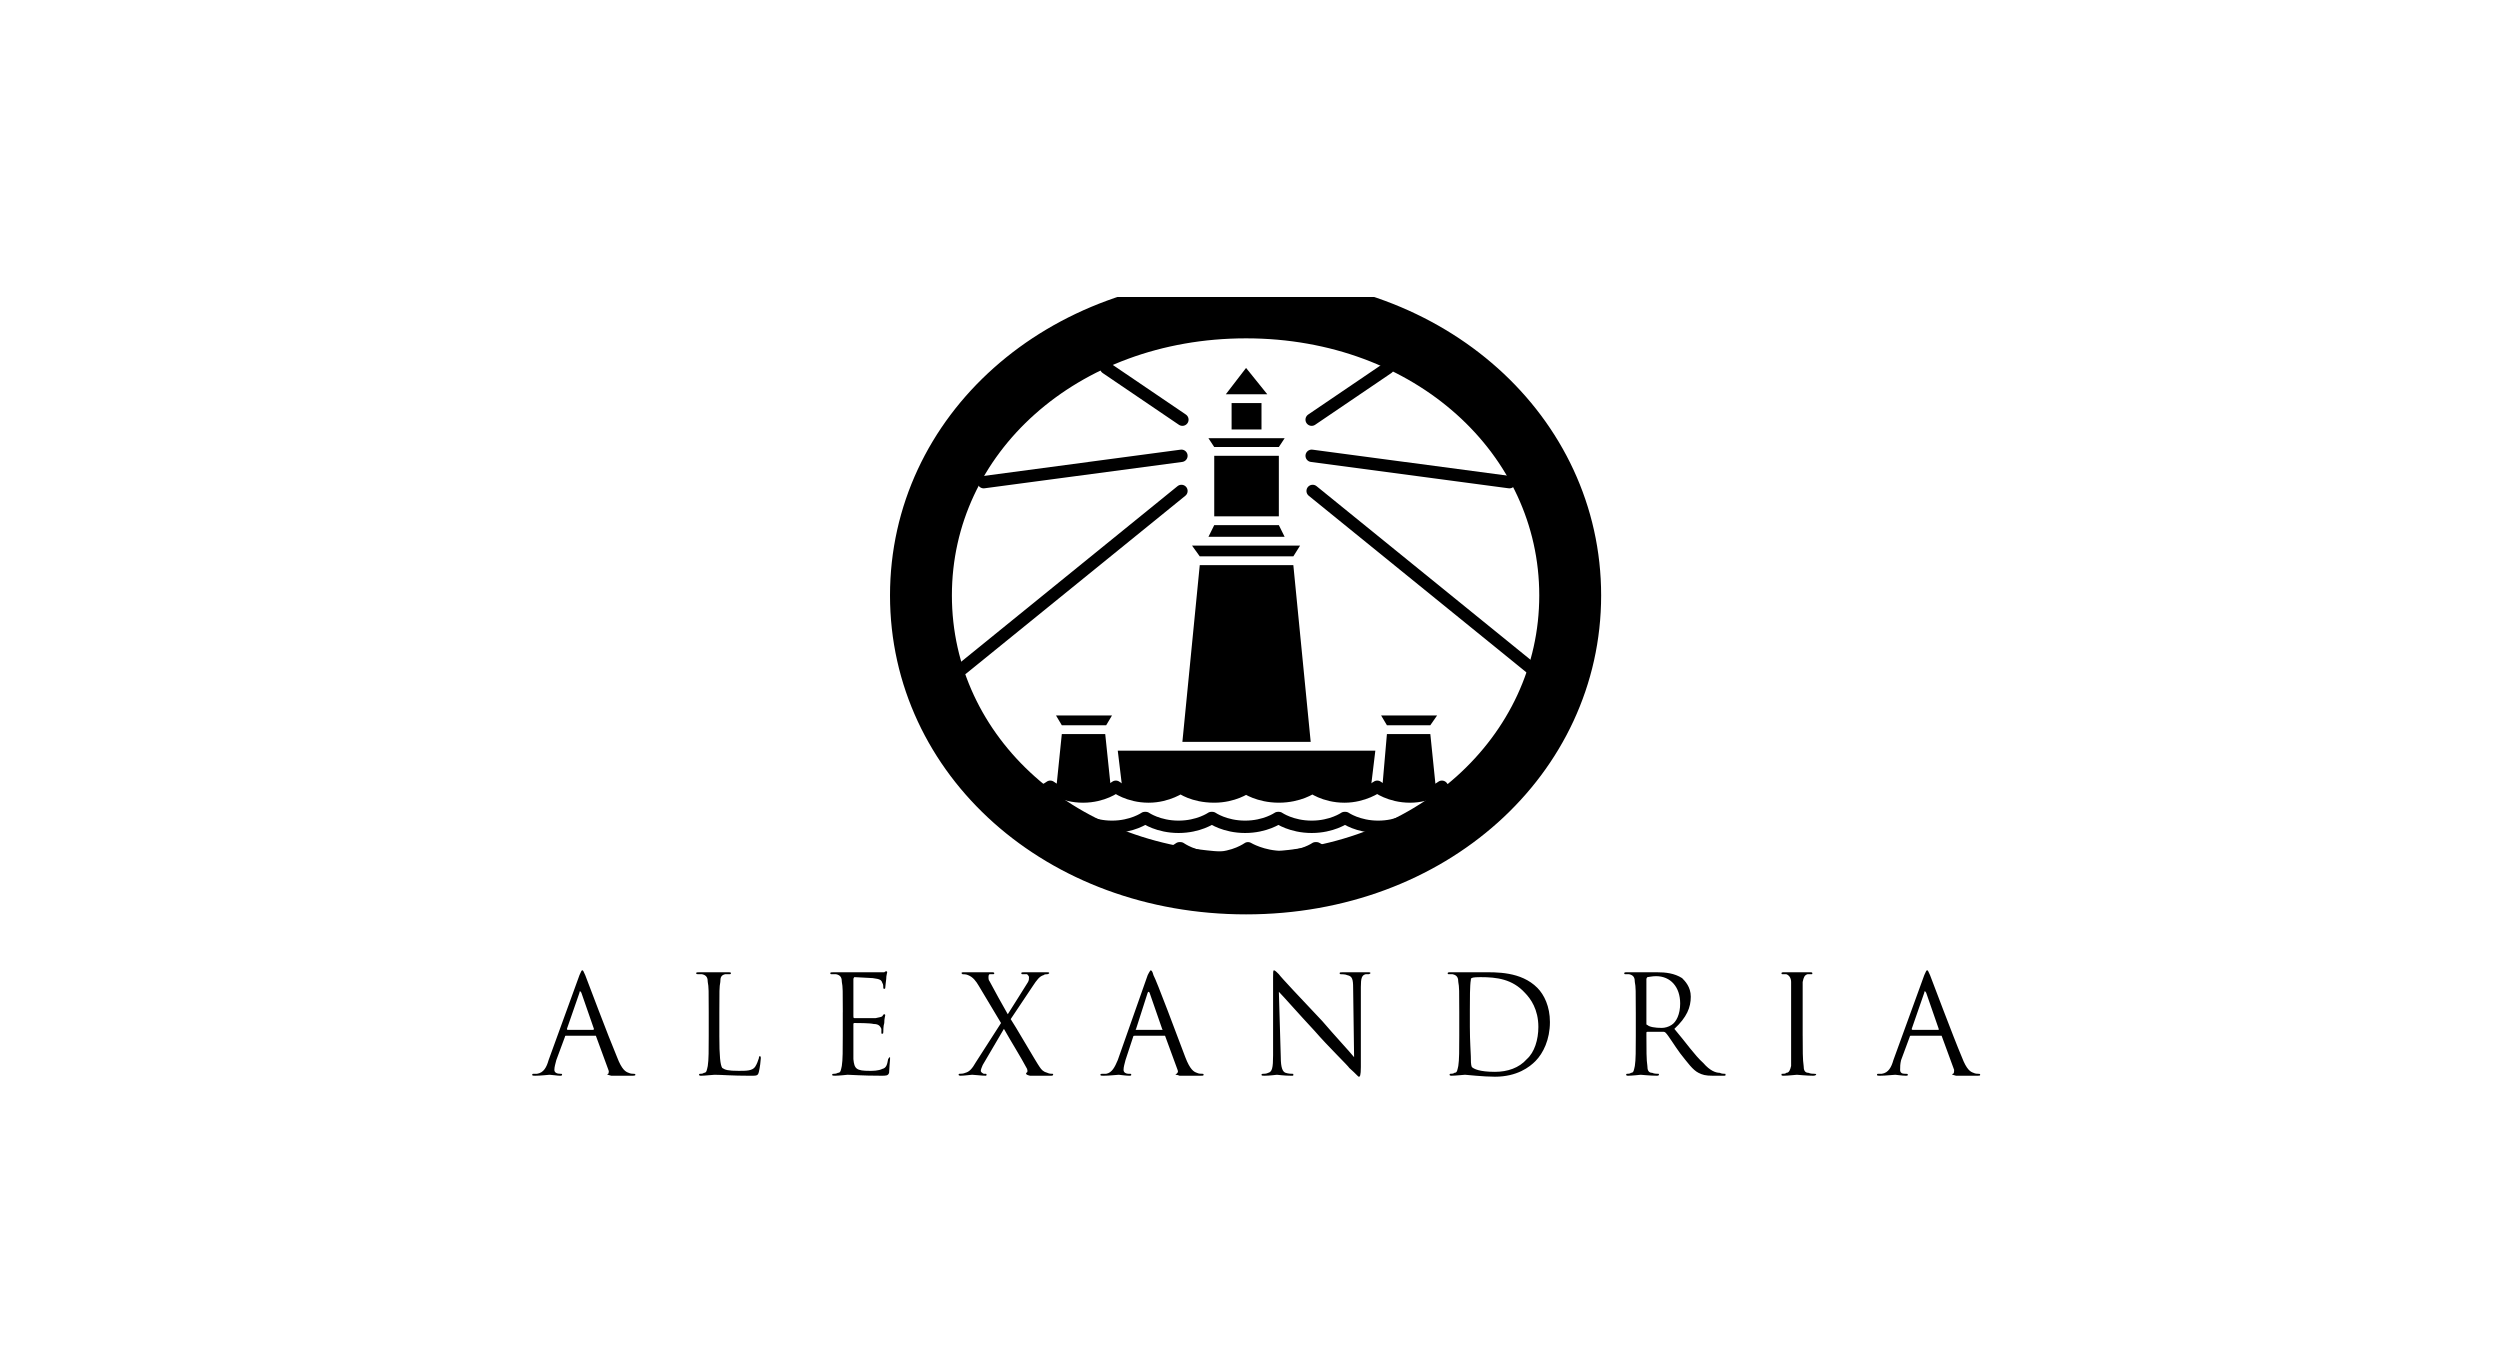 <?xml version="1.0" encoding="UTF-8"?>
<svg xmlns="http://www.w3.org/2000/svg" width="202" height="110" viewBox="0 0 202 110" fill="none">
  <rect width="202" height="110" fill="white"></rect>
  <g clip-path="url(#clip0_1124_30399)">
    <path fill-rule="evenodd" clip-rule="evenodd" d="M46.819 78.795C46.975 78.479 46.975 78.4 47.053 78.4C47.131 78.4 47.131 78.479 47.288 78.795C47.443 79.19 49.158 83.764 49.86 85.421C50.25 86.447 50.562 86.605 50.795 86.684C50.951 86.762 51.107 86.762 51.185 86.762C51.263 86.762 51.34 86.762 51.34 86.841C51.34 86.92 51.185 86.92 51.107 86.92H49.392C49.158 86.841 49.08 86.841 49.08 86.841C49.08 86.788 49.106 86.762 49.158 86.762C49.158 86.684 49.236 86.605 49.158 86.446L48.145 83.686H45.729C45.677 83.686 45.651 83.712 45.651 83.764L44.949 85.658C44.871 85.974 44.793 86.21 44.793 86.447C44.793 86.683 45.028 86.762 45.261 86.762H45.34C45.392 86.762 45.417 86.789 45.417 86.841C45.417 86.894 45.366 86.92 45.262 86.92C45.027 86.92 44.56 86.841 44.404 86.841C44.326 86.841 43.703 86.92 43.234 86.92C43.079 86.92 43.001 86.92 43.001 86.841C43.001 86.762 43.079 86.762 43.079 86.762H43.391C43.937 86.684 44.17 86.211 44.326 85.659L46.82 78.795H46.819ZM47.911 83.212C47.963 83.212 47.989 83.186 47.989 83.133L46.975 80.214C46.897 80.058 46.82 80.058 46.82 80.214L45.807 83.133C45.807 83.186 45.833 83.212 45.885 83.212H47.911H47.911ZM58.122 83.686C58.122 85.343 58.2 86.054 58.356 86.29C58.59 86.447 58.824 86.525 59.681 86.525C60.304 86.525 60.772 86.525 61.006 86.21C61.162 85.974 61.241 85.736 61.318 85.5C61.318 85.421 61.318 85.343 61.396 85.343C61.474 85.343 61.474 85.421 61.474 85.5C61.474 85.658 61.396 86.29 61.318 86.605C61.24 86.921 61.163 86.921 60.617 86.921C59.057 86.921 58.356 86.842 57.732 86.842C57.576 86.842 56.952 86.921 56.641 86.921C56.537 86.921 56.485 86.894 56.485 86.842C56.485 86.789 56.511 86.763 56.563 86.763C56.641 86.763 56.797 86.763 56.875 86.685C57.109 86.685 57.109 86.448 57.187 86.132C57.265 85.659 57.265 84.79 57.265 83.687V81.793C57.265 80.058 57.265 79.742 57.187 79.347C57.187 79.031 57.109 78.796 56.719 78.716H56.407C56.329 78.716 56.252 78.716 56.252 78.637C56.252 78.558 56.33 78.559 56.486 78.559H58.903C58.981 78.559 59.058 78.559 59.058 78.637C59.058 78.715 58.98 78.716 58.98 78.716H58.591C58.279 78.795 58.201 78.952 58.201 79.347C58.123 79.742 58.123 80.057 58.123 81.793V83.687H58.121L58.122 83.686ZM68.099 81.793C68.099 80.058 68.099 79.742 68.021 79.347C68.021 79.031 67.943 78.795 67.553 78.716H67.164C67.164 78.716 67.086 78.716 67.086 78.637C67.086 78.558 67.164 78.559 67.319 78.559H71.45C71.528 78.48 71.606 78.48 71.606 78.48C71.658 78.48 71.684 78.506 71.684 78.559C71.684 78.637 71.606 78.794 71.606 79.11C71.606 79.189 71.528 79.662 71.528 79.82C71.528 79.872 71.502 79.898 71.45 79.898C71.398 79.898 71.372 79.872 71.372 79.82C71.372 79.741 71.372 79.504 71.294 79.425C71.216 79.19 71.138 79.11 70.514 79.031C70.358 79.031 69.189 78.952 69.032 78.952C69.032 78.952 68.954 79.031 68.954 79.11V82.108C68.954 82.186 68.954 82.265 69.032 82.265H70.747C71.059 82.186 71.216 82.186 71.294 82.108C71.346 82.003 71.397 81.95 71.449 81.95C71.449 81.95 71.527 81.95 71.527 82.029C71.527 82.108 71.449 82.265 71.449 82.66C71.371 82.895 71.371 83.291 71.371 83.37C71.371 83.449 71.371 83.526 71.293 83.526C71.215 83.526 71.215 83.526 71.215 83.448V83.132C71.137 82.975 71.059 82.738 70.591 82.738C70.279 82.659 69.266 82.659 69.032 82.659C69.032 82.659 68.954 82.659 68.954 82.738V85.578C69.032 86.367 69.189 86.525 70.279 86.525C70.513 86.525 70.981 86.525 71.293 86.367C71.604 86.289 71.682 86.052 71.76 85.578C71.812 85.473 71.864 85.42 71.916 85.42V85.578C71.916 85.657 71.838 86.446 71.838 86.683C71.76 86.919 71.604 86.919 71.214 86.919C69.578 86.919 68.797 86.84 68.486 86.84C68.486 86.84 67.784 86.919 67.473 86.919C67.317 86.919 67.239 86.919 67.239 86.84C67.239 86.761 67.317 86.761 67.395 86.761C67.472 86.761 67.55 86.761 67.706 86.683C67.941 86.683 67.941 86.446 68.018 86.13C68.096 85.658 68.096 84.789 68.096 83.685V81.793H68.097L68.099 81.793ZM80.883 82.661L79.09 79.663C78.857 79.268 78.622 78.953 78.233 78.795C78.077 78.716 77.843 78.716 77.766 78.716L77.688 78.637C77.688 78.559 77.766 78.559 77.843 78.559H80.181C80.285 78.559 80.337 78.585 80.337 78.637C80.337 78.69 80.311 78.716 80.259 78.716H79.947C79.869 78.795 79.869 78.874 79.869 78.952C79.869 79.029 79.869 79.189 79.947 79.268C80.428 80.169 80.921 81.063 81.428 81.95C81.74 81.477 82.91 79.582 83.065 79.347C83.143 79.19 83.143 79.111 83.143 78.952C83.143 78.874 83.065 78.795 82.988 78.716H82.598C82.598 78.716 82.52 78.716 82.52 78.637C82.52 78.558 82.598 78.559 82.754 78.559H84.625C84.703 78.559 84.781 78.559 84.781 78.637C84.781 78.637 84.703 78.716 84.625 78.716C84.548 78.716 84.391 78.716 84.313 78.795C84.002 78.874 83.768 79.19 83.456 79.663L81.664 82.345C81.897 82.661 83.768 85.895 84.002 86.21C84.157 86.446 84.313 86.605 84.625 86.684C84.781 86.762 84.937 86.762 85.015 86.762C85.093 86.762 85.093 86.762 85.093 86.841C85.093 86.841 85.093 86.92 84.937 86.92H83.223C83.015 86.868 82.911 86.815 82.911 86.762V86.684C82.989 86.684 83.066 86.605 82.989 86.367C82.443 85.342 81.741 84.237 81.117 83.132L79.403 86.053C79.325 86.21 79.247 86.447 79.247 86.525C79.247 86.604 79.325 86.684 79.481 86.761H79.636C79.688 86.761 79.714 86.787 79.714 86.84C79.714 86.893 79.688 86.919 79.636 86.919C79.325 86.919 78.701 86.84 78.545 86.84C78.467 86.84 77.921 86.919 77.61 86.919C77.454 86.919 77.454 86.84 77.454 86.84C77.454 86.761 77.532 86.761 77.532 86.761C77.61 86.761 77.844 86.761 78 86.683C78.312 86.604 78.546 86.366 78.858 85.814L80.884 82.66L80.883 82.661ZM92.731 78.795C92.887 78.479 92.966 78.4 92.966 78.4C93.044 78.4 93.121 78.479 93.199 78.795C93.434 79.19 95.148 83.764 95.772 85.421C96.162 86.447 96.474 86.605 96.707 86.684C96.863 86.762 97.019 86.762 97.174 86.762C97.226 86.762 97.252 86.788 97.252 86.841C97.252 86.92 97.174 86.92 97.019 86.92H95.304C95.148 86.841 94.992 86.841 94.992 86.841C94.992 86.762 95.07 86.762 95.07 86.762C95.148 86.684 95.225 86.605 95.148 86.446L94.135 83.686H91.718C91.64 83.686 91.562 83.686 91.562 83.764L90.939 85.658C90.861 85.974 90.783 86.21 90.783 86.447C90.783 86.683 91.017 86.762 91.173 86.762H91.328C91.38 86.762 91.406 86.789 91.406 86.841C91.406 86.92 91.328 86.92 91.251 86.92C90.939 86.92 90.471 86.841 90.393 86.841C90.238 86.841 89.691 86.92 89.146 86.92C88.991 86.92 88.912 86.92 88.912 86.841C88.912 86.762 88.99 86.762 89.067 86.762H89.379C89.847 86.684 90.081 86.211 90.314 85.659L92.732 78.795H92.731ZM93.9 83.212C93.952 83.212 93.952 83.186 93.9 83.133L92.887 80.214C92.835 80.11 92.783 80.11 92.731 80.214L91.796 83.133C91.718 83.212 91.796 83.212 91.796 83.212H93.9H93.9ZM103.487 85.421C103.487 86.29 103.643 86.605 103.877 86.684C104.112 86.762 104.345 86.762 104.423 86.762C104.501 86.762 104.501 86.762 104.501 86.841C104.501 86.92 104.501 86.92 104.346 86.92C103.721 86.92 103.254 86.841 103.177 86.841C103.101 86.841 102.631 86.92 102.163 86.92C102.008 86.92 101.929 86.92 101.929 86.841C101.929 86.762 102.007 86.762 102.084 86.762C102.162 86.762 102.319 86.762 102.474 86.684C102.787 86.605 102.865 86.289 102.865 85.263V78.952C102.865 78.558 102.865 78.4 102.943 78.4C103.021 78.4 103.254 78.636 103.331 78.716C103.487 78.952 105.124 80.688 106.839 82.502C107.852 83.686 109.101 85.027 109.411 85.421L109.333 79.821C109.333 79.111 109.255 78.874 108.866 78.795C108.711 78.716 108.398 78.716 108.32 78.716C108.242 78.716 108.242 78.637 108.242 78.637C108.242 78.559 108.32 78.559 108.477 78.559H110.582C110.658 78.559 110.736 78.559 110.736 78.637C110.736 78.637 110.658 78.716 110.582 78.716H110.347C110.035 78.795 109.957 79.032 109.957 79.742V86.21C109.957 86.92 109.879 87 109.802 87C109.724 87 109.646 86.842 109.023 86.29C108.945 86.132 107.308 84.555 106.216 83.292C104.891 81.871 103.722 80.532 103.332 80.137L103.487 85.422V85.421ZM117.908 81.793C117.908 80.058 117.908 79.742 117.83 79.347C117.83 79.031 117.752 78.795 117.362 78.716H117.05C116.998 78.716 116.972 78.689 116.972 78.637C116.972 78.585 117.024 78.559 117.127 78.559H119.778C120.87 78.559 122.895 78.48 124.222 79.821C124.766 80.372 125.234 81.319 125.234 82.581C125.234 84.002 124.688 85.105 124.065 85.736C123.597 86.21 122.584 86.999 120.791 86.999C119.855 86.999 118.452 86.84 118.374 86.84C118.297 86.84 117.595 86.919 117.283 86.919C117.179 86.919 117.127 86.893 117.127 86.84C117.127 86.787 117.153 86.761 117.205 86.761C117.283 86.761 117.44 86.761 117.517 86.683C117.752 86.683 117.752 86.446 117.83 86.13C117.908 85.658 117.908 84.789 117.908 83.685V81.793H117.908ZM118.765 82.975C118.765 84.158 118.843 85.105 118.843 85.343C118.843 85.659 118.843 86.053 118.921 86.211C119.076 86.368 119.545 86.605 120.792 86.605C121.805 86.605 122.742 86.29 123.364 85.58C123.989 85.028 124.3 84.002 124.3 82.977C124.3 81.556 123.675 80.689 123.208 80.215C122.195 79.111 120.948 78.953 119.623 78.953C119.467 78.953 118.998 78.953 118.921 79.032C118.843 79.032 118.843 79.111 118.843 79.19C118.765 79.584 118.765 80.768 118.765 81.556V82.975ZM132.172 81.793C132.172 80.058 132.172 79.742 132.094 79.347C132.094 79.031 132.016 78.795 131.627 78.716H131.315C131.263 78.716 131.237 78.689 131.237 78.637C131.237 78.585 131.289 78.559 131.393 78.559H133.886C134.588 78.559 135.289 78.637 135.913 79.031C136.148 79.267 136.615 79.741 136.615 80.531C136.615 81.399 136.303 82.186 135.289 83.133C136.225 84.238 136.926 85.263 137.629 85.894C138.173 86.525 138.641 86.684 138.953 86.684C139.109 86.762 139.266 86.762 139.344 86.762C139.422 86.762 139.422 86.762 139.422 86.841C139.422 86.92 139.422 86.92 139.187 86.92H138.407C137.784 86.92 137.55 86.841 137.238 86.684C136.77 86.447 136.381 85.894 135.757 85.106C135.289 84.475 134.822 83.686 134.588 83.449C134.536 83.397 134.484 83.371 134.432 83.371H133.108C133.056 83.371 133.03 83.397 133.03 83.449V83.686C133.03 84.79 133.03 85.659 133.108 86.131C133.108 86.447 133.186 86.684 133.496 86.684C133.652 86.762 133.886 86.762 133.964 86.762C134.042 86.762 134.042 86.762 134.042 86.841C134.042 86.841 134.042 86.92 133.887 86.92C133.342 86.92 132.64 86.841 132.562 86.841C132.562 86.841 131.861 86.92 131.549 86.92C131.446 86.92 131.394 86.894 131.394 86.841C131.394 86.789 131.42 86.762 131.472 86.762C131.55 86.762 131.706 86.762 131.784 86.684C132.017 86.684 132.017 86.447 132.095 86.131C132.173 85.659 132.173 84.79 132.173 83.686V81.793H132.172H132.172ZM133.03 82.74C133.03 82.74 133.03 82.818 133.108 82.818C133.264 82.976 133.731 83.055 134.277 83.055C134.511 83.055 134.823 82.976 135.056 82.818C135.446 82.582 135.758 81.95 135.758 81.083C135.758 79.742 134.978 78.874 133.808 78.874C133.496 78.874 133.185 78.952 133.107 78.952C133.055 79.005 133.029 79.058 133.029 79.111V82.74H133.03ZM145.657 83.686C145.657 84.79 145.657 85.659 145.735 86.131C145.735 86.447 145.813 86.684 146.125 86.684C146.281 86.762 146.515 86.762 146.593 86.762C146.671 86.762 146.749 86.762 146.749 86.841C146.749 86.841 146.671 86.92 146.514 86.92C145.968 86.92 145.267 86.841 145.189 86.841C145.111 86.841 144.487 86.92 144.098 86.92C144.02 86.92 143.943 86.92 143.943 86.841C143.943 86.762 143.943 86.762 144.021 86.762C144.175 86.762 144.254 86.762 144.332 86.684C144.566 86.684 144.644 86.447 144.722 86.131V79.347C144.722 79.031 144.566 78.795 144.332 78.716H144.021C143.969 78.716 143.943 78.689 143.943 78.637C143.943 78.585 143.995 78.559 144.098 78.559H146.28C146.358 78.559 146.436 78.559 146.436 78.637C146.436 78.715 146.436 78.716 146.358 78.716H146.046C145.811 78.794 145.734 78.951 145.656 79.347V83.686H145.656H145.657ZM155.479 78.795C155.635 78.479 155.635 78.4 155.714 78.4C155.793 78.4 155.792 78.479 155.949 78.795C156.104 79.19 157.818 83.764 158.52 85.421C158.91 86.447 159.222 86.605 159.456 86.684C159.611 86.762 159.767 86.762 159.845 86.762C159.922 86.762 160 86.762 160 86.841C160 86.92 159.922 86.92 159.766 86.92H158.051C157.816 86.841 157.74 86.841 157.74 86.841C157.74 86.788 157.765 86.762 157.816 86.762C157.894 86.684 157.894 86.605 157.894 86.446L156.882 83.686H154.388C154.388 83.686 154.31 83.686 154.31 83.764L153.608 85.658C153.53 85.974 153.53 86.21 153.53 86.447C153.53 86.683 153.685 86.762 153.92 86.762H153.998C154.076 86.762 154.154 86.762 154.154 86.841C154.154 86.92 154.076 86.92 153.998 86.92C153.686 86.92 153.219 86.841 153.141 86.841C152.986 86.841 152.361 86.92 151.893 86.92C151.739 86.92 151.66 86.92 151.66 86.841C151.66 86.762 151.738 86.762 151.738 86.762H152.049C152.595 86.684 152.829 86.211 152.985 85.659L155.48 78.795H155.479ZM156.648 83.212V83.133L155.635 80.214C155.557 80.058 155.48 80.058 155.48 80.214L154.467 83.133C154.467 83.186 154.493 83.212 154.545 83.212H156.648Z" fill="black"></path>
    <path d="M100.682 24.838C85.793 24.838 74.413 35.093 74.413 48.109C74.413 61.125 85.794 71.381 100.682 71.381C115.57 71.381 126.872 61.047 126.872 48.109C126.872 35.171 115.569 24.838 100.682 24.838Z" stroke="black" stroke-width="5" stroke-miterlimit="33.89"></path>
    <path d="M119.155 64.358C117.518 64.358 116.506 63.649 116.506 63.649V63.57C116.506 63.57 115.492 64.359 113.933 64.359C112.297 64.359 111.283 63.57 111.283 63.57C111.283 63.57 110.192 64.359 108.633 64.359C106.996 64.359 105.984 63.57 105.984 63.57V63.649C105.984 63.649 104.97 64.358 103.333 64.358C101.695 64.358 100.683 63.649 100.683 63.649C100.683 63.649 99.67 64.358 98.11 64.358C96.395 64.358 95.46 63.649 95.46 63.649H95.382L95.46 63.57C95.46 63.57 94.369 64.359 92.81 64.359C91.173 64.359 90.16 63.57 90.16 63.57C90.16 63.57 89.147 64.359 87.51 64.359C85.873 64.359 84.86 63.57 84.86 63.57C84.86 63.57 83.847 64.359 82.287 64.359" stroke="black" stroke-linecap="square" stroke-linejoin="round"></path>
    <path d="M116.74 66.806C115.103 66.806 114.089 66.096 114.089 66.096H114.011C114.011 66.096 112.998 66.806 111.361 66.806C109.724 66.806 108.712 66.096 108.712 66.096H108.634C108.634 66.096 107.621 66.806 105.984 66.806C104.347 66.806 103.333 66.096 103.333 66.096H103.255C103.255 66.096 102.242 66.806 100.605 66.806C98.968 66.806 97.955 66.096 97.955 66.096H97.877C97.877 66.096 96.864 66.806 95.227 66.806C93.59 66.806 92.577 66.096 92.577 66.096H92.499C92.499 66.096 91.486 66.806 89.849 66.806C88.212 66.806 87.199 66.096 87.199 66.096H87.121C87.121 66.096 86.185 66.806 84.626 66.806" stroke="black" stroke-linecap="square" stroke-linejoin="round"></path>
    <path d="M111.907 68.62C111.907 68.62 110.736 69.251 109.101 69.251C107.465 69.251 106.371 68.541 106.371 68.541H106.293C106.293 68.541 105.28 69.251 103.643 69.251C102.006 69.251 100.837 68.541 100.837 68.541C100.837 68.541 99.746 69.331 98.109 69.331C96.472 69.331 95.381 68.541 95.381 68.541H95.303C95.303 68.541 94.29 69.331 92.653 69.331C91.016 69.331 89.769 68.7 89.769 68.7" stroke="black" stroke-linecap="square" stroke-linejoin="round"></path>
    <path fill-rule="evenodd" clip-rule="evenodd" d="M96.94 45.663H104.502L105.904 59.942H95.537L96.94 45.663ZM96.94 44.954H104.502L105.046 44.086H96.317L96.94 44.954ZM103.799 43.376L103.331 42.429H98.11L97.642 43.376H103.8H103.799ZM98.11 36.828H103.331V41.719H98.11V36.828ZM98.11 36.119H103.331L103.799 35.409H97.642L98.109 36.119H98.11ZM99.513 32.569H101.929V34.699H99.513V32.569ZM100.682 29.729L99.045 31.859H102.397L100.682 29.729ZM112.063 58.6H115.57L116.116 57.812H111.595L112.063 58.6ZM85.794 58.6H89.38L89.848 57.812H85.327L85.794 58.6ZM92.81 64.358C94.369 64.358 95.46 63.57 95.46 63.57L95.382 63.649H95.46C95.46 63.649 96.395 64.358 98.11 64.358C99.669 64.358 100.683 63.649 100.683 63.649C100.683 63.649 101.696 64.358 103.332 64.358C104.969 64.358 105.984 63.649 105.984 63.649V63.57C105.984 63.57 106.996 64.358 108.633 64.358C109.568 64.358 110.27 64.123 110.737 63.886L111.127 60.652H90.315L90.705 63.886C91.173 64.123 91.874 64.358 92.81 64.358ZM113.933 64.358C114.87 64.358 115.57 64.123 116.038 63.886L115.57 59.31H112.063L111.673 63.807C112.063 64.044 112.842 64.358 113.933 64.358ZM87.509 64.358C88.296 64.355 89.071 64.166 89.77 63.807L89.302 59.31H85.794L85.327 63.886C85.794 64.123 86.574 64.358 87.509 64.358Z" fill="black"></path>
    <path d="M95.537 33.909L89.379 29.729M112.14 29.729L105.982 33.909M95.459 36.828L79.48 38.959M121.962 38.959L105.983 36.828M95.46 39.669L77.766 54.026M123.755 54.026L106.062 39.669" stroke="black" stroke-miterlimit="33.89" stroke-linecap="round"></path>
  </g>
  <defs>
    <clipPath id="clip0_1124_30399">
      <rect width="117" height="63" fill="white" transform="translate(43 24)"></rect>
    </clipPath>
  </defs>
</svg>
